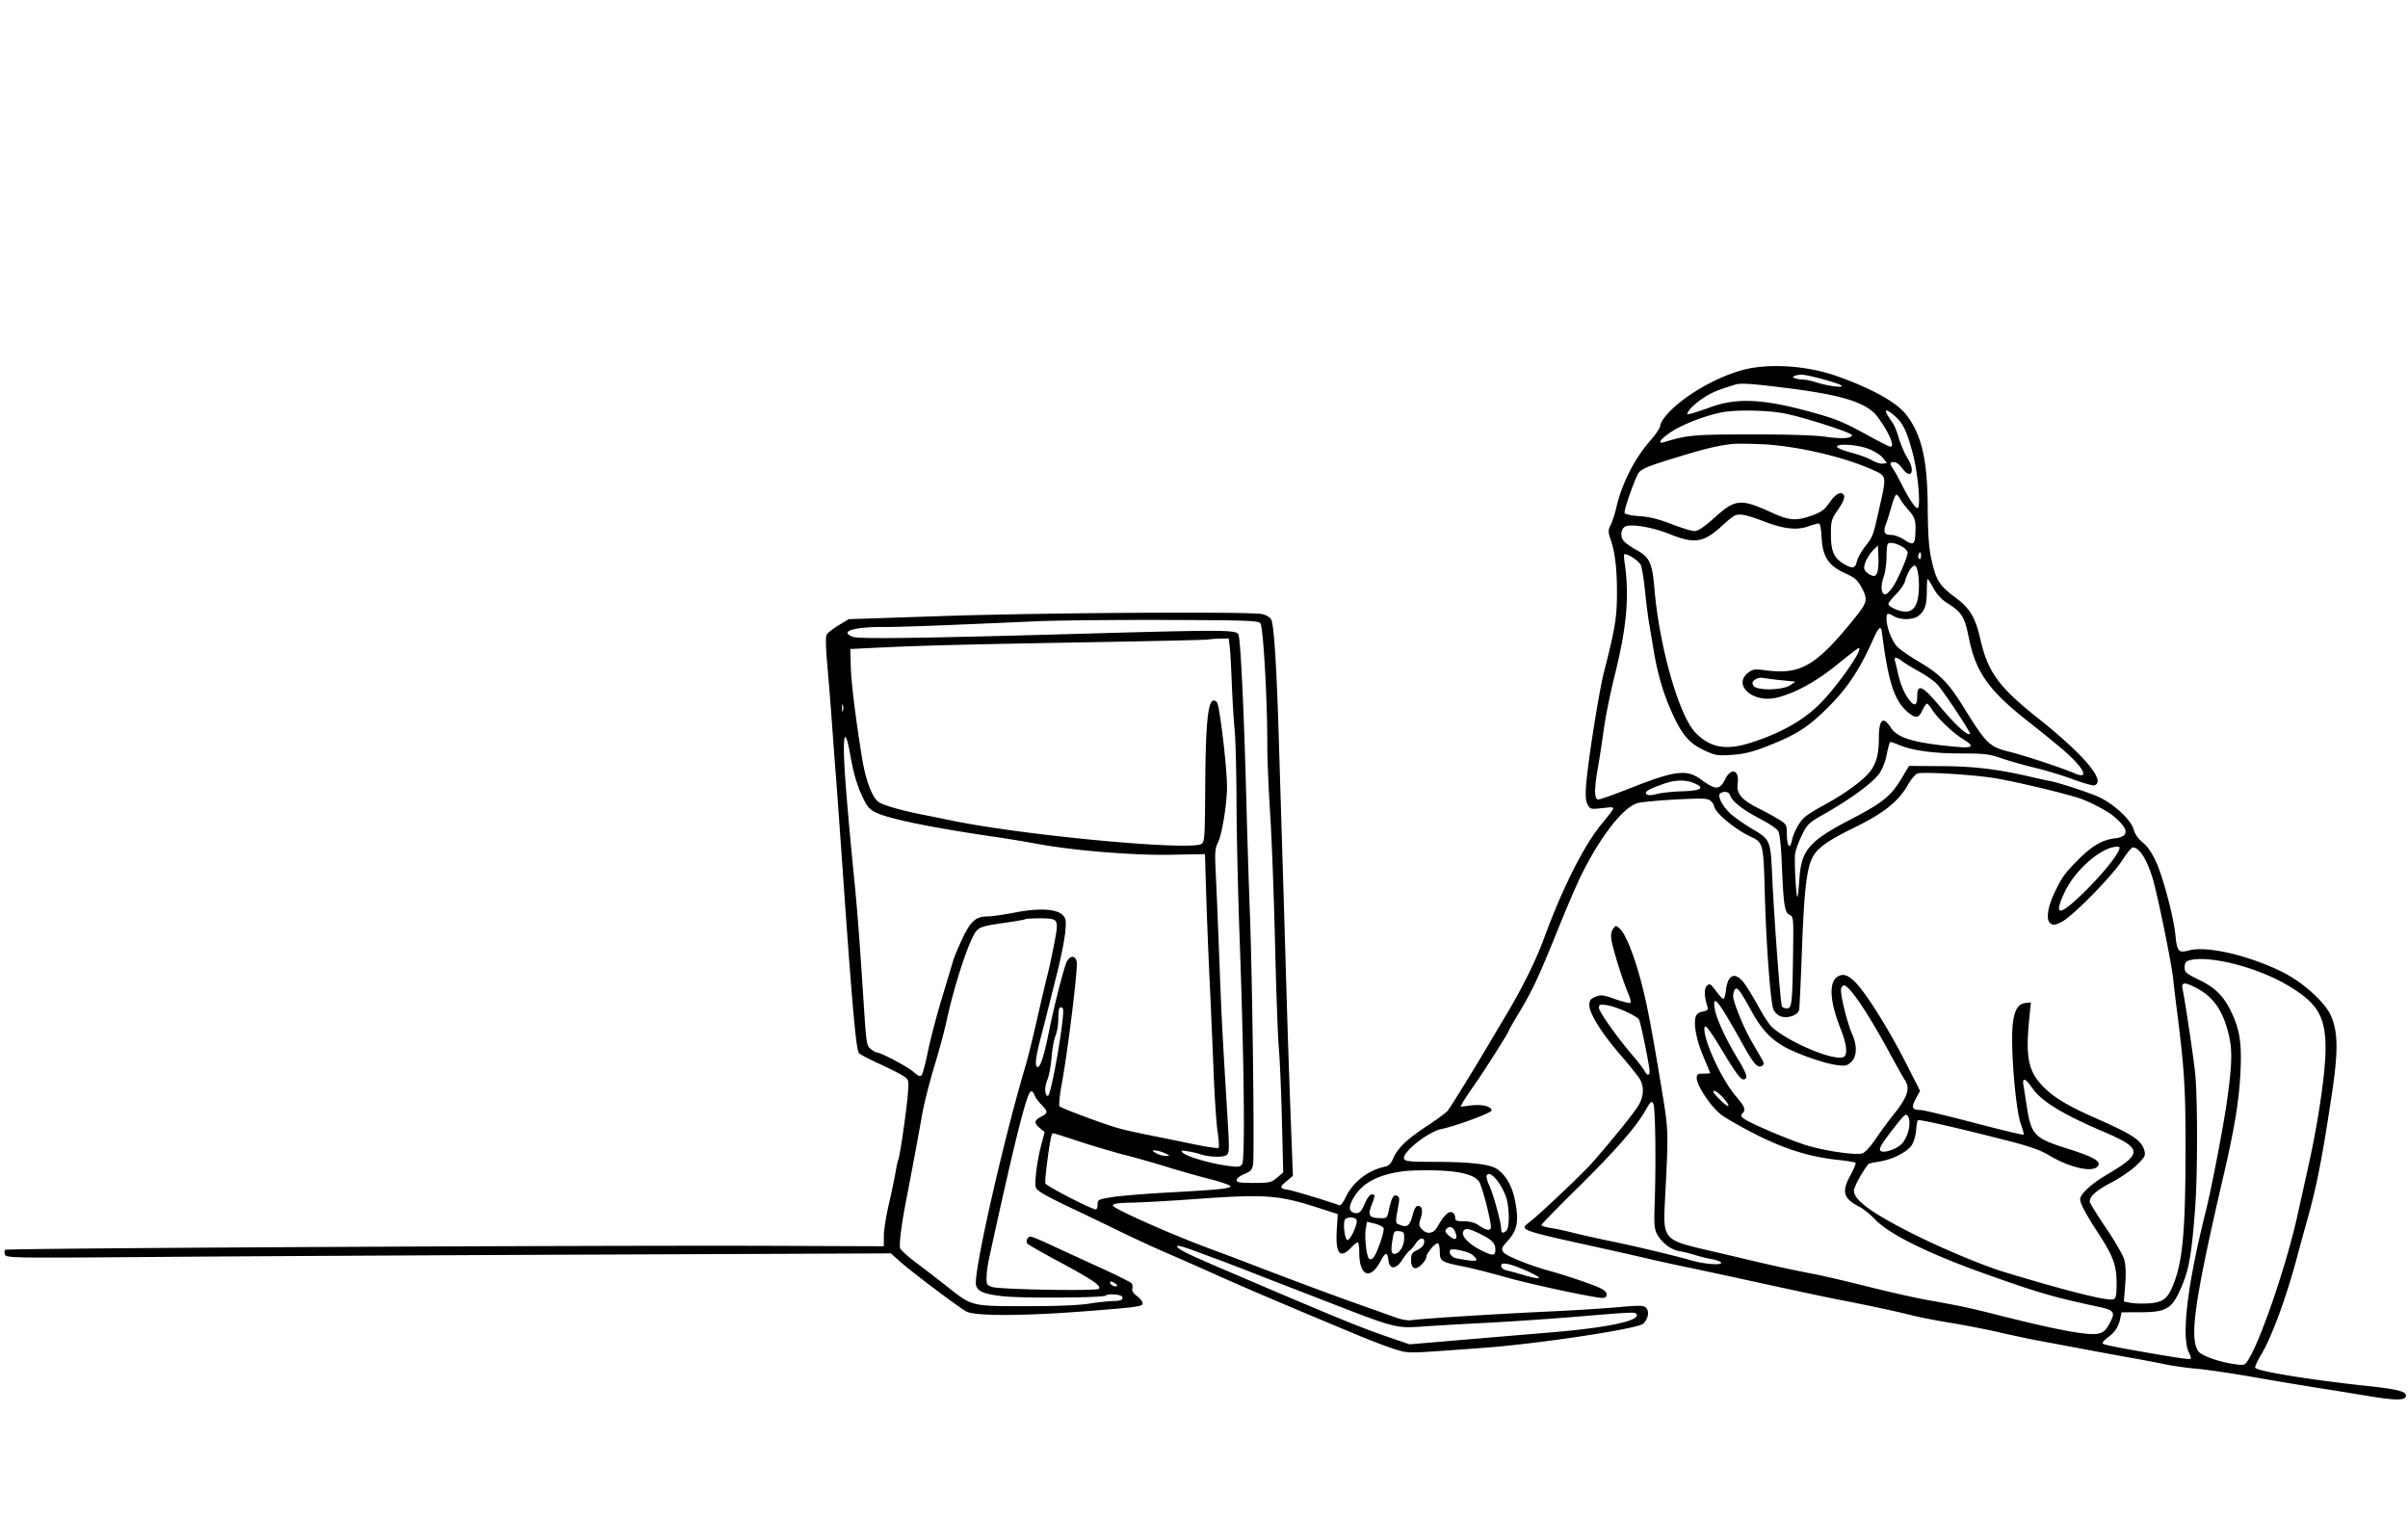 <svg xmlns="http://www.w3.org/2000/svg" xmlns:xlink="http://www.w3.org/1999/xlink" viewBox="0 0 1256 792" style="fill: rgb(0, 0, 0);" width="365.901px" height="230.727px"><path d="M908.5 193.122c-14.309 4.048-30.447 13.542-38.876 22.872-1.993 2.207-3.624 4.884-3.624 5.951s-2.291 4.552-5.092 7.747c-8.442 9.63-14.973 22.51-17.905 35.308-.693 3.025-1.971 6.948-2.841 8.717-1.445 2.94-1.441 3.627.045 8 2.307 6.791 3.31 16.01 3.184 29.283-.111 11.581-1.083 17.277-6.743 39.5-2.686 10.545-8.431 46.924-9.367 59.313-.389 5.158-.153 8.058.802 9.843 1.302 2.432 1.605 2.503 7.824 1.837 7.394-.791 7.453-1.496-.714 8.538-9.22 11.33-20.392 33.564-29.78 59.268-4.189 11.468-11.33 25.912-19.877 40.201-2.303 3.85-5.91 9.925-8.018 13.5-8.453 14.344-20.952 34.609-22.439 36.384-.869 1.036-5.913 4.741-11.21 8.232-10.291 6.784-15.007 11.386-17.305 16.886-1.009 2.414-2.265 3.607-4.248 4.035-8.859 1.913-16.704 8.056-20.442 16.007-1.18 2.511-2.647 4.374-3.26 4.14-5.041-1.926-23.795-7.614-26.458-8.024-4.789-.738-4.946-1.355-1.156-4.519l3.375-2.818-1.215-31.911c-.668-17.552-1.67-47.662-2.226-66.912-.557-19.25-1.445-48.95-1.973-66s-1.406-45.674-1.95-63.608c-1.154-37.998-2.514-59.095-3.988-61.848-.585-1.094-2.697-2.308-4.785-2.751-6.46-1.37-113.533-.717-165.656 1.011l-49.918 1.655-5.157 3.126c-2.837 1.719-5.628 3.88-6.204 4.801-.734 1.176-.663 5.993.237 16.145.705 7.958 1.765 21.219 2.355 29.469s1.529 20.85 2.087 28c.557 7.15 1.924 26.05 3.036 42 5.538 79.392 7.495 101.467 9.13 102.956.744.678 5.627 3.195 10.852 5.594s10.764 5.219 12.309 6.266c2.798 1.897 2.807 1.937 2.155 10.044-.68 8.474-4.197 32.399-4.938 33.598-.234.378-.88 3.355-1.436 6.615s-2.154 10.869-3.551 16.909c-1.396 6.04-2.539 13.362-2.539 16.271v5.29l-56.25-.211c-93.014-.349-401.192 1.23-402.033 2.061-.43.425-.474 1.576-.098 2.558.653 1.699 4.401 1.755 78.283 1.169 42.679-.338 146.485-.895 230.68-1.237l153.082-.622 5.248 4.661c5.864 5.208 30.211 23.521 34.088 25.64 4.515 2.468 29.562 2.417 62.25-.125 26.739-2.08 29.75-2.49 29.75-4.057 0-.959-1.308-2.675-2.906-3.813-1.822-1.297-2.75-2.722-2.487-3.818.23-.962.076-2.243-.344-2.846s-8.413-4.575-17.763-8.827-20.756-9.495-25.346-11.653-8.93-3.923-9.643-3.923c-1.545 0-2.598 2.29-1.668 3.629.361.521 7.632 4.687 16.157 9.259 17.625 9.451 22.655 12.857 21.174 14.338-1.261 1.261-51.44.41-55.674-.945-2.717-.869-2.992-1.35-2.915-5.096.046-2.276.601-6.51 1.232-9.411 13.264-60.956 19.719-86.786 21.868-87.502.63-.21 1.446.566 1.814 1.724.367 1.158 1.981 3.449 3.585 5.09 3.652 3.736 3.642 4.487-.084 6.414-3.637 1.881-3.769 3.281-.564 5.962l2.436 2.038-1.963 7.5c-1.079 4.125-2.235 10.689-2.568 14.587-.601 7.021-.579 7.107 2.403 9.231 1.656 1.179 7.903 4.449 13.883 7.266s17.623 8.413 25.873 12.435c8.25 4.021 19.725 9.334 25.5 11.806s17.7 7.732 26.5 11.689c14.704 6.613 38.187 16.612 74 31.508 7.7 3.203 16.796 6.613 20.213 7.577 6.628 1.871 4.393 1.924 45.287-1.081 28.489-2.093 80.1-9.894 83.035-12.55 2.618-2.369 3.391-6.471 1.564-8.298-1.329-1.329-3.214-1.367-15.171-.309-7.509.665-22.939 1.636-34.29 2.159-27.807 1.28-68.924 3.861-72.698 4.562-1.907.355-5.297-.237-9-1.571a6921 6921 0 0 0-20.94-7.461c-13.354-4.738-35.659-13.073-57.5-21.488-4.125-1.589-12.45-4.716-18.5-6.949-19.261-7.109-50-20.782-50-22.242 0-1.056 2.299-1.42 10-1.585 5.5-.117 19.569-.905 31.265-1.75 38.546-2.785 44.739-2.353 66.366 4.63l9.631 3.109-.511 8.186c-.763 12.233 1.639 15.395 7.249 9.539 1.581-1.65 3.24-3 3.687-3s.813 2.454.813 5.453c0 12.477 5.997 14.474 11.405 3.797.906-1.788 2.056-3.25 2.557-3.25s1.052 1.462 1.225 3.25c.486 5.049 4.005 4.99 7.232-.121 1.387-2.199 3.109-4.364 3.826-4.813s2.09-2.053 3.052-3.566c2.162-3.399 4.978-3.71 4.523-.5-.197 1.386-1.559 2.826-3.548 3.75-2.765 1.284-3.232 2.024-3.25 5.143-.028 4.708 2.238 5.688 5.534 2.392 1.344-1.344 2.444-3.105 2.444-3.913 0-2.006 4.963-7.763 6.091-7.066.5.309.909 2.32.909 4.468 0 4.773.802 5.274 12.053 7.526 4.646.929 14.522 3.423 21.947 5.541C798.03 669.808 831.583 677 835.896 677c1.391 0 2.104-.636 2.104-1.877 0-1.289-1.489-2.51-4.75-3.898-4.56-1.94-18.483-6.582-24.75-8.251-9.799-2.609-23.071-7.948-24.278-9.766-1.226-1.846-1.018-2.429 2.095-5.879 4.986-5.525 5.901-9.825 4.183-19.664-1.476-8.454-4.522-14.164-9.5-17.805-3.522-2.577-13.95-3.817-32.281-3.84-13.362-.017-15.874-.259-16.38-1.58-1.214-3.163 12.328-14.007 19.348-15.492 7.846-1.66 26.303-8.481 26.308-9.723.009-2.132-5.023-3.365-10.79-2.645l-5.413.676 1.237-2.311c.68-1.271 3.333-5.266 5.894-8.878 4.912-6.928 18.077-27.694 18.077-28.515 0-.265 2.38-4.435 5.289-9.267 7.02-11.662 10.368-18.832 20.357-43.597 4.616-11.446 10.225-24.453 12.462-28.903 10.101-20.09 21.483-34.59 28.934-36.858 1.902-.579 10.883-1.435 19.958-1.903 14.373-.74 16.726-.648 18.25.718.962.862 1.75 1.966 1.75 2.453 0 3.251 10.68 12.266 19.325 16.313 6.354 2.975 6.484 3.511 7.184 29.492.705 26.181 2.937 56.412 4.46 60.418.547 1.44 2.193 3.073 3.657 3.63 3.712 1.411 9.24-.495 9.788-3.376.228-1.194.909-15.672 1.513-32.172 1.09-29.747 2.44-41.442 5.458-47.277 2.56-4.952 7.92-8.766 21.965-15.631 15.214-7.438 22.961-13.63 27.819-22.238 1.634-2.895 3.893-5.556 5.019-5.914 2.874-.912 26.283.415 38.693 2.193 8.972 1.286 34.317 7.195 45.119 10.519 5.181 1.594 15.024 6.69 18.385 9.518 8.265 6.955 8.423 10.719.488 11.659-6.453.764-11.871 3.975-19.124 11.335-6.854 6.956-8.163 8.771-11.93 16.548-3.819 7.885-4.782 14.611-2.346 16.392 1.505 1.1 2.431.981 5.906-.764 5.608-2.816 26.228-23.779 31.565-32.09 2.384-3.712 4.862-6.75 5.507-6.75 3.377 0 7.258 6.017 10.322 16 2.468 8.045 9.896 44.356 10.739 52.5.341 3.3 1.251 10.95 2.022 17 3.789 29.752 4.466 40.584 4.437 71-.043 44.908-1.509 60.319-6.932 72.879-2.666 6.173-5.178 7.931-12.042 8.428-3.261.235-7.564.122-9.564-.254l-3.635-.682.692-8.741c.445-5.622.281-10.267-.459-13.014-.633-2.35-4.948-9.854-9.591-16.675s-8.44-12.986-8.44-13.699c0-2.835 3.443-5.871 11.283-9.949 4.52-2.35 10.41-6.386 13.091-8.969 4.269-4.112 4.788-5.046 4.173-7.51-1.349-5.402-5.97-8.52-25.047-16.902-14.372-6.315-21.704-10.639-27.16-16.017-8.325-8.207-9.929-15.453-7.911-35.726l.879-8.832-2.904.332c-4.886.557-6.909 6.097-6.878 18.831.038 15.644 2.408 38.715 4.565 44.44 1.024 2.718 1.656 5.146 1.406 5.396-.251.251-11.882-2.535-25.847-6.19s-26.462-6.653-27.77-6.661c-4.557-.03-5.113-1.252-2.646-5.812l2.266-4.188-7.323-14.417c-7.931-15.613-18.488-32.858-24.567-40.13-4.718-5.644-7.969-7.088-11.198-4.972-4.632 3.034-4.018 12.871 1.705 27.31 3.231 8.155 3.733 13.684 1.324 14.608-5.28 2.026-28.673-7.855-37.274-15.744-1.283-1.177-4.319-5.783-6.746-10.235-2.428-4.453-5.769-9.966-7.424-12.25-4.749-6.556-8.79-5.169-9.75 3.346-.279 2.474-.866 4.499-1.304 4.499s-1.726-1.237-2.86-2.75c-4.052-5.405-4.127-5.459-5.756-4.106-1.508 1.251-1.435 5.64.177 10.608.631 1.946.306 2.336-2.4 2.877-2.208.442-3.309 1.34-3.739 3.052-1.037 4.132.554 11.969 4.17 20.542 1.906 4.519 3.465 8.342 3.465 8.497s-1.575.28-3.5.28c-2.994 0-3.5.335-3.5 2.319 0 3.861 7.325 14.874 12.611 18.96 2.689 2.078 11.189 6.923 18.889 10.765 15.206 7.588 27.664 11.401 42.367 12.966 4.602.49 8.633 1.157 8.958 1.482s-.887 3.279-2.693 6.565c-4.705 8.558-3.64 12.162 4.868 16.476 1.925.977 5.525 3.894 8 6.483 7.533 7.882 27.915 17.911 58.5 28.785 26.851 9.547 34.645 11.807 57.75 16.744 8.467 1.809 9.196 2.757 6.352 8.257-2.904 5.617-4.902 6.55-12.507 5.843-7.972-.74-22.841-3.876-45.357-9.566-16.034-4.051-18.813-4.644-38.238-8.158-6.05-1.094-19.775-4.197-30.5-6.894s-23.1-5.589-27.5-6.424c-9.972-1.894-23.402-4.805-34.5-7.48a3133 3133 0 0 0-21.942-5.159c-22.073-5.109-22.652-5.774-21.667-24.911 1.981-38.482 2.048-36.627-2.261-62.553-5.45-32.79-7.726-44.21-11.259-56.5-3.546-12.334-7.31-21.182-10.074-23.684-1.904-1.723-2.032-1.716-3.432.197-1.014 1.385-1.257 3.199-.802 5.987.783 4.802 5.84 20.942 8.521 27.196 1.057 2.466 1.694 4.854 1.416 5.305-.279.451-3.796-.355-7.815-1.79-6.549-2.339-7.638-2.473-10.496-1.289-2.606 1.079-3.189 1.882-3.189 4.391 0 4.324 6.315 14.455 16.012 25.687 4.51 5.225 9.051 10.85 10.091 12.5 2.416 3.836 2.409 8.59-.021 13.29-1.769 3.424-12.141 16.387-24.24 30.298-5.06 5.818-28.023 27.561-33.406 31.632-5.025 3.8-4.564 3.965 35.564 12.798 9.075 1.998 21 4.687 26.5 5.976a909 909 0 0 0 20.5 4.497c5.775 1.185 23.55 5.013 39.5 8.507s33.725 7.269 39.5 8.389c16.339 3.168 29.802 6.048 38.059 8.141 4.157 1.054 13.382 2.853 20.5 3.998 7.117 1.144 18.566 3.377 25.441 4.962s16.325 3.582 21 4.439 15.475 2.874 24 4.481 19.775 3.674 25 4.593c5.225.92 12.634 2.336 16.464 3.146 3.83.811 11.255 1.85 16.5 2.309s18.536 2.416 29.536 4.35 26.3 4.495 34 5.692a2555 2555 0 0 1 25.38 4.089c12.9 2.169 18.695 2.409 19.679.817 1.76-2.847-2.515-4.144-19.706-5.979-30.093-3.214-57.965-7.761-58.563-9.555-.19-.57 1.23-3.652 3.155-6.849 5.449-9.049 13.179-30.038 18.605-50.521a1600 1600 0 0 1 5.205-19c5.093-18.117 7.721-31.418 12.839-65 3.559-23.352 3.499-33.427-.252-42.145-3.011-7-14.761-17.614-25.25-22.808-17.722-8.776-39.572-13.829-48.853-11.298-5.379 1.467-6.235.496-7.047-7.991-.89-9.317-6.441-30.276-10.158-38.358-2.119-4.607-4.549-8.119-6.92-10-2.278-1.808-4.031-4.286-4.653-6.578-1.453-5.349-10.651-13.807-18.961-17.436-5.015-2.19-19.881-7.043-24-7.835-1.925-.37-7.1-1.506-11.5-2.524-16.739-3.872-28.882-5.306-45.877-5.417l-16.877-.11-3.893 6.5c-5.495 9.175-9.876 12.736-25.924 21.072-22.393 11.633-26.35 16.176-27.375 31.428-.328 4.882-.767 9.047-.977 9.256-.743.743-1.813-18.917-1.226-22.532.328-2.021 1.937-6.398 3.576-9.727 2.818-5.724 3.485-6.339 12.317-11.351 13.232-7.51 24.708-15.978 27.98-20.647 1.675-2.389 3.273-6.518 3.967-10.25.639-3.437 1.478-6.249 1.863-6.249.386 0 2.274.657 4.196 1.46 7.165 2.994 18.165 4.538 32.325 4.539 12.485.001 14.913.289 21.5 2.554 4.084 1.405 12.015 3.651 17.625 4.991 5.611 1.34 14.522 4.055 19.802 6.033 5.281 1.979 10.254 3.347 11.05 3.041 5.974-2.292-5.542-15.933-29.552-35.005-20.417-16.217-26.091-23.985-30.028-41.107-2.611-11.357-5.385-16.074-12.671-21.544-8.941-6.712-10.439-9.093-12.959-20.601-1.258-5.74-1.756-12.987-1.847-26.861-.162-24.765-3.132-37.602-11.122-48.077-5.039-6.607-18.533-14.075-37.038-20.497-15.471-5.37-35.665-6.529-48.835-2.804m28.073 2.762c-1.788.711-1.8.815-.168 1.441.967.371 2.831.675 4.142.675s4.311.63 6.668 1.4c5.836 1.906 14.161 3.018 13.402 1.79-.567-.918-12.729-4.451-19.117-5.554-1.65-.284-3.867-.173-4.927.248M905 200.624c-9.703 3.014-12.535 4.225-17.06 7.297-2.899 1.969-5.975 4.664-6.834 5.989-1.519 2.343-1.493 2.394.916 1.841 1.363-.314 5.853-1.798 9.978-3.298 14.409-5.242 28.576-4.408 55.5 3.267 11.061 3.154 14.262 4.52 27.286 11.65 5.657 3.096 10.719 5.63 11.25 5.63 2.484 0-.823-7.664-6.726-15.589-5.435-7.296-18.026-11.326-46.614-14.921-19.432-2.443-24.696-2.798-27.696-1.866m-6.935 14.465c-8.502 1.668-19.992 6.065-26.007 9.952-6.117 3.953-8.1 6.819-3.808 5.501 11.773-3.615 15.449-3.937 45.25-3.964 18.935-.018 33.21.435 38.703 1.228 8.358 1.206 13.797.878 13.797-.831 0-1.314-26.815-9.86-36.02-11.48-9.148-1.61-24.764-1.809-31.915-.406m86.599 1.661c.941 1.512 2.216 3.425 2.834 4.25s1.929 4.2 2.915 7.5c.985 3.3 3.086 8.128 4.667 10.728 4.239 6.973 1.505 11.211-3.08 4.772-1.175-1.65-3.006-3-4.068-3-2.324 0-2.423.854-.43 3.7.826 1.179 2.7 4.542 4.163 7.472 3.936 7.882 7.212 12.828 8.499 12.828 1.861 0 .257-18.321-2.507-28.628-3.113-11.611-5.041-15.624-9.303-19.366-4.274-3.753-5.936-3.868-3.69-.256M903 231.622c-7.345.909-13.945 2.494-27 6.486-18.1 5.535-20.554 6.622-21.99 9.742-2.92 6.341-7.051 18.601-6.634 19.689.269.699 3.472 1.391 7.79 1.684 5.164.349 10.101 1.573 16.684 4.136 5.143 2.003 10.544 3.641 12.003 3.641 1.875 0 4.92-2.039 10.382-6.951 11-9.894 13.599-10.112 30.213-2.541 8.903 4.057 12.637 4.298 20.758 1.337 4.681-1.707 6.517-3.036 8.818-6.38 2.922-4.246 5.378-5.953 7.066-4.909 1.67 1.032.94 3.448-2.59 8.58-3.23 4.696-3.5 5.662-3.5 12.526 0 8.684 1.478 12.234 6.344 15.241 4.675 2.89 6.372 2.667 7.164-.942.368-1.671 2.111-4.933 3.874-7.25 4.691-6.162 4.474-5.601 7.667-19.766 4.098-18.173 4.204-17.505-3.299-20.894-15.425-6.97-40.438-12.67-58.823-13.405-6.285-.252-13.002-.262-14.927-.024m55.212 1.515c.209.626 3.587 1.971 7.508 2.989s8.719 2.79 10.663 3.938c1.945 1.147 4.499 1.94 5.676 1.761l2.141-.325-2.123-2.687c-1.167-1.477-4.604-3.615-7.637-4.75-6.03-2.256-16.877-2.875-16.228-.926m28.346 31.113c-.968 3.438-2.164 7.284-2.659 8.547-1.792 4.578-1.171 6.203 2.369 6.203 1.872 0 4.903 1.111 7.097 2.602 4.316 2.933 5.39 2.438 5.654-2.602.385-7.338-.068-9.049-3.375-12.747-1.845-2.064-3.886-4.765-4.535-6.003s-1.542-2.25-1.986-2.25-1.598 2.813-2.565 6.25m-82.058 4.869c-1.1.628-3.575 2.614-5.5 4.413-10.209 9.546-14.825 10.379-28.035 5.059-8.434-3.397-19.057-5.331-22.784-4.149-2.622.833-3.349 5.129-1.297 7.663.894 1.104 3.853 3.219 6.576 4.701 6.986 3.801 8.354 6.725 9.494 20.282 2.533 30.14 12.777 66.126 21.359 75.03 7.58 7.865 15.91 9.418 28.687 5.347 15.023-4.786 26.564-11.108 35.114-19.234 9.194-8.739 24.364-30.231 21.337-30.231-.301 0-5.364 3.905-11.25 8.678-10.967 8.893-22.02 14.936-31.497 17.219-12.201 2.939-23.094-6.481-14.954-12.931 2.45-1.941 3.404-2.092 8.75-1.381 18.869 2.51 26.743-2.121 47.5-27.934 5.932-7.376 6.28-9.063 3.099-15.019-2.215-4.149-3.514-5.284-8.789-7.682-8.608-3.911-11.651-8.569-12.158-18.61-.234-4.625-.792-7.335-1.511-7.325-.628.008-3.166.725-5.641 1.595-5.852 2.056-12.798 1.264-22.829-2.604-9.559-3.685-13.121-4.341-15.671-2.887m80.167 14.548c-.367.366-.667 3.46-.667 6.874s-.695 8.177-1.545 10.583c-1.668 4.727-1.233 8.876.931 8.876.742 0 2.513-1.761 3.938-3.913 2.766-4.18 7.676-15.549 7.676-17.774 0-2.683-8.482-6.497-10.333-4.646m-7.364 3.03c-3.15 3.15-5.5 8.107-4.835 10.201.314.989 1.678 2.303 3.032 2.92 2.099.956 2.619.828 3.528-.87.586-1.096.933-4.795.769-8.22l-.297-6.228zm23.348 2.771c-.31.807-.133 1.734.393 2.059s.956-.336.956-1.468c0-2.415-.556-2.658-1.349-.591m-153.288 3.782c2.607 17.684 1.169 33.837-5.32 59.75-2.134 8.525-4.619 20.9-5.522 27.5s-2.29 15.6-3.082 20c-2.008 11.149-1.921 16.5.266 16.5.938 0 8.596-2.725 17.018-6.057 22.857-9.04 29.075-9.798 36.415-4.44 7.837 5.721 9.842 5.68 12.81-.263 3.026-6.058 7.335-4.601 6.414 2.169-.752 5.525 1.837 8.659 10.939 13.242 3.901 1.965 8.804 4.653 10.896 5.973 3.526 2.226 3.804 2.746 3.818 7.139.021 6.273 1.505 8.721 2.498 4.12.999-4.624 3.818-9.947 6.64-12.538 1.291-1.186 5.497-3.856 9.347-5.934 9.918-5.353 18.229-11.087 23.031-15.889 4.709-4.71 6.469-9.982 6.469-19.383 0-9.977 2.174-11.941 6.241-5.637 3.565 5.527 12.242 8.055 34.509 10.051 8.537.765 9.285-.271 3-4.154-5.257-3.249-13.192-10.814-15.89-15.149-1.113-1.788-2.353-3.25-2.756-3.25-.404 0-1.485 1.575-2.403 3.5-1.997 4.188-3.524 4.361-7.673.87-6.963-5.859-10.189-15.846-13.436-41.6-.476-3.774-1.691-2.768-4.63 3.831-7.606 17.077-14.509 27.033-26.643 38.43-8.757 8.223-14.84 11.848-29.319 17.469-7.112 2.762-11.551 3.825-17.662 4.23-7.562.501-8.631.321-14.55-2.449-7.613-3.562-11.332-7.854-16.417-18.95-4.642-10.127-7.695-20.377-9.78-32.831l-2.594-15.5c-.506-3.025-1.402-10.225-1.992-16-.589-5.775-1.532-11.666-2.094-13.091-.844-2.141-6.314-5.909-8.577-5.909-.328 0-.315 1.913.029 4.25m148.488 4.5c-.868 1.512-1.865 3.951-2.214 5.42s-2.435 4.488-4.636 6.711-4.001 4.497-4.001 5.054c0 1.522 5.503 4.065 8.795 4.065 4.089 0 6.235-2.892 6.896-9.293.702-6.808-.391-14.707-2.037-14.707-.672 0-1.934 1.238-2.803 2.75m9.149 10.816c0 7.046-.995 9.93-4.367 12.662-2.6 2.106-9.177 2.247-12.633.272-3.532-2.019-4-1.865-4 1.322 0 4.24 2.729 11.406 5.469 14.361 1.337 1.442 6.11 4.803 10.607 7.469 12.178 7.22 15.968 11.068 24.613 24.992 11.373 18.319 12.975 19.862 23.311 22.446 8.459 2.115 27.149 8.297 34.197 11.311 8.222 3.517 4.565-3.272-7.079-13.142-3.737-3.168-11.593-9.525-17.459-14.128-20.223-15.871-27.098-25.542-30.66-43.131-2.329-11.5-3.616-13.572-11.544-18.583-2.694-1.703-5.287-4.53-6.941-7.568-1.451-2.667-2.836-4.849-3.076-4.849s-.438 2.955-.438 6.566m-464.5 15.487c-55.034 2.425-69.969 2.98-80 2.969-15.529-.016-22.762 2.335-15.75 5.119 3.078 1.222 34.988.791 120.75-1.632 71.603-2.023 79.169-1.995 80.397.298 1.138 2.127 2.938 39.356 4.141 85.693.472 18.15 1.323 45.15 1.891 60 1.302 34.017 2.457 126.626 1.635 131.013-.501 2.67-1.368 3.591-4.591 4.881-2.185.874-3.973 2.268-3.973 3.098 0 1.231 1.637 1.508 8.923 1.508 8.252 0 9.167-.205 12.156-2.72l3.233-2.72-.694-27.53c-.382-15.141-1.106-32.03-1.609-37.53-.504-5.5-1.397-30.25-1.985-55s-1.734-55.102-2.546-67.448c-.813-12.347-1.474-28.097-1.47-35 .017-24.829-2.133-62.434-3.661-64.052-1.218-1.289-8.198-1.52-49.632-1.642-26.518-.078-56.765.234-67.215.695m89.5 9.528c-.825.191-29.4.835-63.5 1.43-63.575 1.109-85.895 1.686-109.5 2.833l-13.5.656.237 9c.225 8.547 2.393 26.168 5.886 47.836 1.842 11.427 5.195 20.429 8.531 22.904 2.291 1.699 12.149 4.556 22.958 6.653 2.963.575 9.888 1.977 15.388 3.114 37.001 7.654 123.671 15.795 130.064 12.217 1.75-.979 1.88-2.892 2.064-30.384.25-37.306 1.737-47.901 6.112-43.529 1.363 1.363 5.264 34.077 5.254 44.068-.008 8.808-2.645 25.035-4.728 29.093-1.559 3.04-1.7 5.14-1.12 16.752.365 7.302 1.191 27.226 1.837 44.276 1.133 29.916 1.535 37.711 4.175 80.877 1.126 18.42 1.09 19.968-.491 21.125-1.788 1.307-9.126 1.037-13.667-.503-1.375-.466-4.3-1.14-6.5-1.496-3.523-.572-3.821-.474-2.5.815 1.951 1.905 13.62 5.346 22.5 6.635 6.201.9 7.156.818 8.362-.718 1.635-2.081 1.055-53.487-1.346-119.235-.813-22.275-1.519-53.55-1.568-69.5s-.495-33.05-.991-38c-.495-4.95-1.158-15.75-1.472-24s-.806-16.913-1.09-19.25l-.518-4.25-4.688.116c-2.579.064-5.364.273-6.189.465m358.396 11.169c.292.962.975 3.779 1.517 6.258 1.295 5.916 3.397 10.846 6.076 14.252 2.731 3.47 4.011 2.73 4.011-2.319 0-6.437 2.822-5.23 11.2 4.79 8.672 10.372 15.106 16.297 16.347 15.055.58-.579-14.179-22.792-17.325-26.076-1.47-1.534-5.609-4.419-9.197-6.41-3.589-1.991-7.598-4.448-8.91-5.46-3-2.315-4.404-2.349-3.719-.09m-73.023 9.741c-1.504 1.118-1.651 1.748-.743 3.2 1.625 2.603 15.091 2.397 19.095-.292l2.775-1.863-7-.702c-3.85-.385-8.182-.933-9.627-1.218-1.467-.288-3.454.098-4.5.875M439.195 369.5c.02 1.65.244 2.204.498 1.231s.237-2.323-.037-3-.481.119-.461 1.769m1.103 26.5c.444 10.999 2.24 32.155 5.69 67 1.255 12.681 2.63 31.099 4.514 60.462 1.341 20.899 1.52 22.048 3.703 23.728 1.262.971 2.698 1.776 3.19 1.788 2.119.052 15.93 7.368 19.002 10.066 2.578 2.263 3.594 2.661 4.357 1.704.548-.687 1.992-6.166 3.21-12.178 1.217-6.011 4.46-18.386 7.205-27.5 2.745-9.113 5.452-18.145 6.015-20.07.564-1.925 2.787-7.206 4.942-11.735C506.395 480.289 509.092 478 515.4 478c1.924 0 8.266-.92 14.094-2.045 12.473-2.407 21.538-1.923 24.783 1.322 1.75 1.75 1.908 2.821 1.331 9.027-.36 3.872-2.252 13.376-4.206 21.118A4976 4976 0 0 0 546.498 527a967 967 0 0 1-3.335 13c-2.821 10.668-3.501 15.673-2.238 16.454 1.527.944 3.484-4.864 6.216-18.454 2.822-14.035 8.143-34.719 9.453-36.75 1.939-3.004 4.218-2.848 5.019.344.73 2.908-4.506 45.784-7.725 63.255-1.15 6.241-1.708 11.726-1.239 12.188 1.164 1.149 23.973 9.616 31.084 11.539 3.172.858 10.042 2.4 15.267 3.428a2420 2420 0 0 1 22.717 4.632c7.269 1.52 13.514 2.466 13.877 2.103s.135-4.166-.508-8.45-1.591-18.589-2.107-31.789c-.515-13.2-1.444-34.575-2.064-47.5s-1.418-32.95-1.772-44.5l-.643-21-18 .339c-19.538.368-51.169-2.243-70-5.778-5.5-1.033-15.175-2.631-21.5-3.553-32.362-4.715-53.997-9.086-61.578-12.44-3.354-1.483-4.84-2.971-6.725-6.736-3.373-6.734-5.43-13.436-7.129-23.226-2.365-13.634-3.86-12.768-3.27 1.894m427.084 12.967c-7.665 2.728-9.782 4.033-8.544 5.271.737.737 2.344.709 5.357-.093 2.368-.63 8.319-1.263 13.226-1.408 9.963-.293 12.125-1.775 6.199-4.251-4.627-1.934-9.89-1.777-16.238.481m29.955 4.803c-1.736 1.105.709 6.208 4.945 10.319 1.932 1.876 7.148 5.573 11.591 8.215 9.605 5.711 9.643 5.802 10.519 25.196.975 21.593 4.314 66.215 5.043 67.395.376.608 1.536 1.105 2.579 1.105 2.577 0 2.869-2.456 3.227-27.194.294-20.258.255-20.715-1.821-21.66-2.563-1.168-3.148-5.024-4.038-26.646-.396-9.6-1.089-15.756-1.924-17.099-.719-1.155-4.966-4.003-9.438-6.33-8.826-4.591-14.569-9.076-15.54-12.133-.624-1.967-3.028-2.513-5.143-1.168M1102 441.932c-8.306 1.911-20.105 12.883-25.014 23.259-5.897 12.465-3.215 12.954 8.637 1.575 11.703-11.235 21.697-23.977 19.63-25.027-.414-.21-1.878-.123-3.253.193m-567.098 37.499c-.237.237-5.599 1.165-11.916 2.062-9.577 1.36-11.839 2.021-13.608 3.976-3.574 3.949-11.325 27.164-15.523 46.491-1.13 5.203-3.763 15.103-5.851 22-3.538 11.69-6.237 22.445-7.412 29.54-.777 4.689-5.481 29.937-7.639 41-2.729 13.988-4.088 24.499-3.433 26.562.306.964 4.026 4.343 8.268 7.508s11.605 8.836 16.363 12.602c12.958 10.256 12.25 10.081 40.849 10.121 15.256.021 27.518-.45 32.5-1.247 4.4-.705 10.25-1.341 13-1.414 3.719-.098 5-.516 5-1.632 0-1.05-1.276-1.592-4.25-1.807-2.337-.17-4.252.055-4.255.5-.008 1.233-43.245 1.573-53.843.423-10.844-1.177-14.152-2.832-14.152-7.078 0-11.081 15.039-76.634 26.047-113.538.985-3.3 3.644-14.1 5.91-24s4.532-19.575 5.035-21.5c1.78-6.811 4.976-22.541 5.186-25.529.343-4.86-.614-5.471-8.57-5.471-4.001 0-7.469.194-7.706.431M1142 500.895c-1.936.538-2.5 1.353-2.5 3.61 0 2.638.716 3.263 7.536 6.579 8.679 4.22 12.987 8.604 17.106 17.406 4.149 8.866 5.194 16.019 4.479 30.652-.742 15.174-3.038 29.131-9.048 54.995-14.808 63.728-17.652 83.503-13.027 90.572 1.579 2.411 11.047 5.77 19.384 6.876 4.824.64 5.005.57 7.007-2.714 6.694-10.98 19.835-49.716 25.4-74.871l6.099-27.567c4.891-22.103 8.564-47.6 8.564-59.452 0-16.963-4.175-23.869-20.101-33.25-15.827-9.322-40.847-15.632-50.899-12.836m-3.592 14.855c1.332 6.462 5.547 34.53 6.527 43.461 1.354 12.347 1.383 53.169.049 70.789-1.996 26.369-3.341 33.363-8.52 44.302-4 8.448-7.297 10.133-19.899 10.169l-9.983.029-.617 3c-.931 4.52-2.621 7.136-6.548 10.131-2.54 1.938-3.179 2.914-2.236 3.419.725.389 7.844 1.858 15.819 3.264 22.341 3.939 29.085 4.934 29.646 4.373.284-.284-.057-1.567-.758-2.851-4.285-7.859-1.118-35.109 8.583-73.836 3.104-12.395 9.265-44.403 11.14-57.881 2.65-19.049 2.843-26.359.91-34.35-3.155-13.038-8.024-19.924-17.509-24.763-5.605-2.859-7.307-2.668-6.604.744m-178.077-.169c-.753 1.961 3.091 17.93 5.697 23.672 2.762 6.084 2.585 11.823-.453 14.677-2.15 2.019-3.031 2.196-7.75 1.557-7.258-.982-22.856-6.657-28.822-10.485-6.651-4.268-10.847-9.142-15.978-18.56-5.356-9.83-7.072-11.972-8.186-10.216-.445.701-.815 2.184-.824 3.297-.022 2.956 5.237 16.045 9.233 22.977 1.903 3.3 4.312 7.471 5.356 9.269 1.642 2.832 1.699 3.393.419 4.199-2.195 1.383-4.316-1.013-10.063-11.368-12.518-22.553-15.875-26.81-14.573-18.483.791 5.057 5.8 15.931 12.181 26.441 4.805 7.916 5.438 10.442 2.616 10.442-1.26 0-4.212-3.978-9.644-12.997-8.334-13.838-10.54-16.623-10.54-13.307 0 6.992 9.232 26.681 16.508 35.204 4.726 5.538 5.248 6.944 3.296 8.896-.929.929-.761 1.526.75 2.666 3.05 2.304 22.031 10.451 31.792 13.646 9.185 3.007 25.931 5.541 29.95 4.533 1.409-.354 4.238-3.415 7.257-7.853 2.721-4 6.819-9.582 9.107-12.405 7.221-8.911 8.841-13.761 5.98-17.91-.748-1.085-4.412-7.598-8.143-14.473-11.382-20.976-20.888-35-23.725-35-.459 0-1.108.711-1.441 1.581M834 525.703c0 2.02 9.608 15.534 17.986 25.297 2.596 3.025 5.258 6.525 5.917 7.778 1.548 2.946 2.955 2.059 2.387-1.504-1.358-8.515-4.621-23.995-5.347-25.365-1.092-2.06-12.07-6.982-17.067-7.652-3.363-.452-3.876-.26-3.876 1.446m-281.317-.053c-.375.376-.683 3.028-.683 5.895s-.649 6.765-1.443 8.664-1.725 7.017-2.07 11.373-1.309 9.542-2.145 11.527c-1.604 3.812-1.523 8.011.166 8.565 1.759.578 9.42-44.146 7.834-45.732-.536-.536-1.283-.668-1.659-.292m502.773 40.6c.3 1.788.959 5.992 1.464 9.343 2.48 16.457 3.787 17.905 21.136 23.425 14.429 4.59 18.184 6.783 16.039 9.367-2.794 3.367-14.796.576-25.664-5.968-4.062-2.447-10.163-4.592-20.838-7.328-26.466-6.783-46.636-11.379-47.249-10.767-.327.327-.73 2.626-.896 5.108s-1.118 5.896-2.117 7.587c-2.196 3.717-9.967 7.73-17.179 8.87-2.856.451-5.342.999-5.525 1.217-3.103 3.709-7.627 11.974-7.627 13.936 0 4.977 9.422 11.816 31.5 22.869 14.972 7.495 35.91 16.241 46.749 19.528 33.309 10.101 54.293 15.336 57.122 14.251 1.315-.505 1.629-2.148 1.629-8.532 0-9.233-1.84-14.153-9.876-26.405-5.923-9.031-9.124-15.057-9.124-17.176 0-2.773 5.715-8.032 14.144-13.015 18.696-11.054 18.454-13.535-2.179-22.364-21.42-9.166-32.233-15.819-37.022-22.779-3.613-5.251-5.245-5.676-4.487-1.167m-158.726 6.951c2.311 2.311 4.429 3.973 4.708 3.694.897-.897-5.525-7.895-7.246-7.895-1.147 0-.36 1.302 2.538 4.201m-38.537 6.111c-4.826 8.551-16.252 21.552-36.054 41.024-9.977 9.81-18.139 18.196-18.139 18.637s2.112 1.117 4.692 1.504 7.891 1.521 11.8 2.521c3.908 1 12.934 3.016 20.057 4.481 12.887 2.651 32.418 7.314 41.951 10.018 6.683 1.895 15.686 2.56 15.207 1.124-.2-.601-2.32-1.426-4.71-1.834s-6.405-1.39-8.922-2.182c-2.516-.791-6.249-1.719-8.296-2.062-4.33-.725-9.148-4.455-11.51-8.912-1.362-2.57-1.581-5.283-1.225-15.131.782-21.619.397-50.918-.693-52.852-.921-1.632-1.415-1.196-4.158 3.664m134.331 3.307c-.971.971-4.257 5.075-7.3 9.119-4.186 5.561-5.253 7.633-4.378 8.508 1.357 1.357 7.435-.441 10.542-3.119 3.735-3.219 5.842-11.638 3.742-14.951-.673-1.061-1.19-.973-2.606.443m-443.868 9.131c-.933 1.516-3.939 24.07-3.397 25.484.587 1.527 25.109 14.103 26.464 13.571.427-.168.777-1.407.777-2.755 0-2.287.519-2.53 7.843-3.67 4.313-.671 16.913-1.715 28-2.32 27.718-1.512 33.801-2.129 33.382-3.386-.195-.584-5.05-2.25-10.789-3.704-5.74-1.454-15.611-4.251-21.936-6.215s-16.225-4.78-22-6.257-16.575-4.668-24-7.091c-15.48-5.05-13.756-4.611-14.344-3.657M603 601.5c1.375.786 3.625 1.409 5 1.383 2.438-.044 2.425-.08-.5-1.419-1.65-.756-3.9-1.378-5-1.383-1.764-.009-1.705.159.5 1.419m128.5 9.482c-12.742 1.818-20.482 5.861-25.038 13.078-2.98 4.721-3.14 7.59-.471 8.437 2.777.882 3.892-.059 6.056-5.107 1.056-2.464 2.556-4.39 3.417-4.39 1.925 0 1.916.438-.118 5.763-1.983 5.193-1.166 6.443 4.324 6.617 3.664.115 3.843-.033 4.675-3.88 1.448-6.702 2.429-8.524 4.217-7.838 1.233.473 1.481 1.431 1.031 3.981-1.95 11.044-2.015 10.246.921 11.362 3.574 1.359 4.954.164 6.389-5.535.714-2.834 1.681-4.47 2.643-4.47 2.245 0 2.789 2.454 1.447 6.521-1.025 3.105-.946 3.873.564 5.542 2.709 2.993 6.242 2.479 8.24-1.2 2.962-5.454 5.752-8.25 7.545-7.562.912.35 1.658 1.55 1.658 2.668 0 1.747.643 2.031 4.596 2.031 2.83 0 5.615.706 7.25 1.837 3.958 2.74 6.156 3.322 6.745 1.787.666-1.737-4.301-21.468-6.109-24.263-2.292-3.545-9.792-5.51-22.482-5.89-6.325-.19-14.2.04-17.5.511m43.973 2.062c-.357.578.235 2.941 1.316 5.253 2.145 4.587 6.211 19.432 6.211 22.677 0 2.291 1.031 2.595 2.8.826 1.765-1.765 1.473-13.06-.466-18.03-2.999-7.688-8.225-13.373-9.861-10.726m-74.067 23.342c-.93 2.422.045 9.942 1.344 10.37 1.462.48 5.585-8.44 4.821-10.431-.673-1.754-5.488-1.706-6.165.061m10.991 4.313c-.782 4.169.286 14.384 1.647 15.745.627.627 1.443.455 2.307-.487 1.843-2.011 5.92-13.809 5.315-15.385-.271-.706-2.321-1.749-4.555-2.316l-4.063-1.031zm41.854.551c-.713.896-.2 1.893 1.807 3.518 3.172 2.567 4.429 1.644 2.974-2.184-1.054-2.772-3.169-3.362-4.781-1.334m9.416.417c-2.34 2.339 1.946 7.154 9.719 10.918 5.352 2.591 6.63 2.418 6.582-.894-.047-3.264-1.938-5.189-7.937-8.083-5.595-2.7-7.227-3.078-8.364-1.941m-37.197 4.022c-1.103 6.535-.916 8.311.875 8.311 2.402 0 4.92-3.862 5.039-7.727.104-3.388-.159-3.805-2.577-4.084s-2.759.079-3.337 3.5M614 649.91c0 1.536 4.168 3.628 25 12.55 57.034 24.424 70.556 29.972 85.373 35.026l10.873 3.709 31.627-2.68A30283 30283 0 0 1 809 694.969c28.553-2.354 45.87-5.917 44.743-9.205-.531-1.55-.469-1.552-31.243 1.007-13.75 1.144-35.125 2.594-47.5 3.224-12.375.629-27.45 1.507-33.5 1.951-12.654.928-14.716.419-43.5-10.737-8.525-3.304-20.45-7.924-26.5-10.267s-15.5-6.02-21-8.172-12.25-4.734-15-5.738c-2.75-1.003-8.712-3.21-13.25-4.903s-8.25-2.692-8.25-2.219m142.478 2.125c-.984 1.593.767 3.857 3.356 4.336 10.735 1.988 12.116 1.704 8.34-1.714-2.041-1.846-10.942-3.842-11.696-2.622M783 660.35c0 .939 1.148 1.874 2.75 2.241 1.513.346 5.811 1.531 9.553 2.633 3.742 1.101 7.075 1.731 7.408 1.398.819-.818-12.246-6.672-16.393-7.345-2.608-.423-3.318-.194-3.318 1.073m-204 8.646c0 1.213 2.805 2.533 3.629 1.709.298-.299-.396-1.045-1.543-1.659-1.447-.774-2.086-.789-2.086-.05" fill-rule="evenodd" style="fill: inherit;"></path></svg>